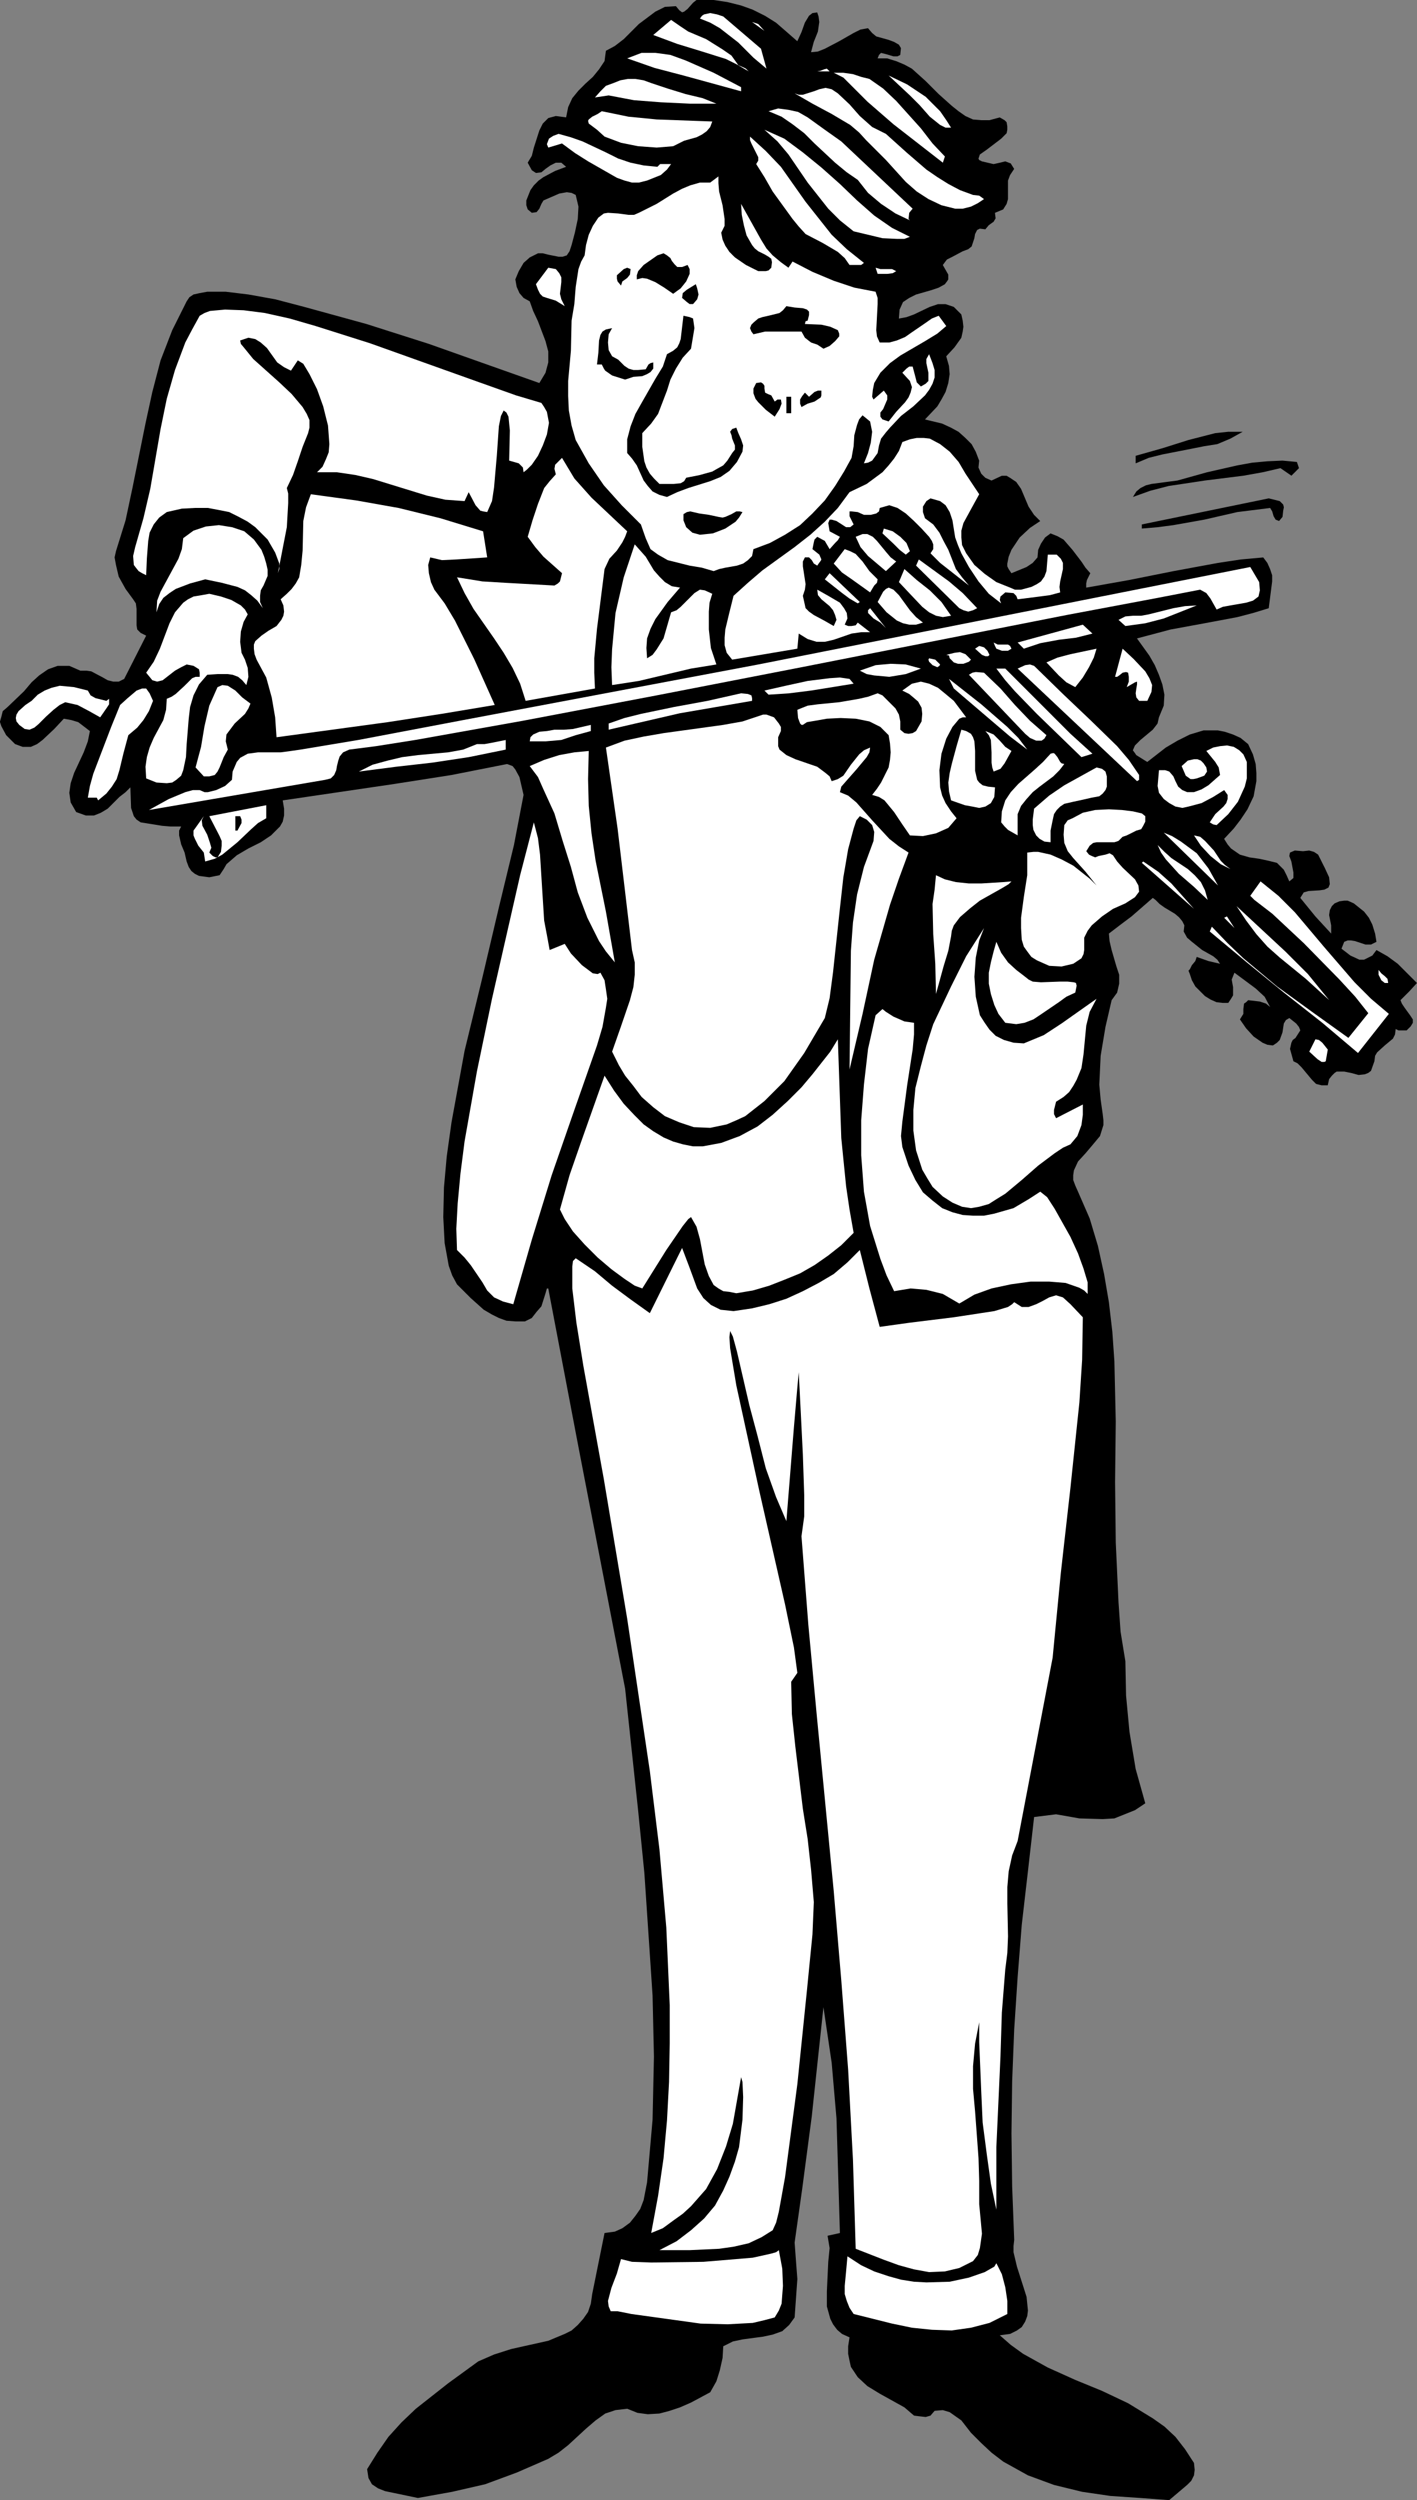 <?xml version="1.0" encoding="UTF-8" standalone="no"?>
<svg
   version="1.0"
   width="88.271mm"
   height="155.711mm"
   id="svg97"
   sodipodi:docname="Violinist 03.wmf"
   xmlns:inkscape="http://www.inkscape.org/namespaces/inkscape"
   xmlns:sodipodi="http://sodipodi.sourceforge.net/DTD/sodipodi-0.dtd"
   xmlns="http://www.w3.org/2000/svg"
   xmlns:svg="http://www.w3.org/2000/svg">
  <rect width="100%" height="100%" fill="#808080" stroke="none"/>
  <sodipodi:namedview
     id="namedview97"
     pagecolor="#ffffff"
     bordercolor="#000000"
     borderopacity="0.25"
     inkscape:showpageshadow="2"
     inkscape:pageopacity="0.0"
     inkscape:pagecheckerboard="0"
     inkscape:deskcolor="#d1d1d1"
     inkscape:document-units="mm" />
  <defs
     id="defs1">
    <pattern
       id="WMFhbasepattern"
       patternUnits="userSpaceOnUse"
       width="6"
       height="6"
       x="0"
       y="0" />
  </defs>
  <path
     style="fill:#000000;fill-opacity:1;fill-rule:evenodd;stroke:none"
     d="m 0,169.832 v 0.162 l 0.323,0.97 1.131,2.101 2.1,2.101 1.777,0.646 h 1.939 l 1.454,-0.646 1.292,-0.97 2.747,-2.585 2.262,-2.424 1.777,0.323 1.616,0.485 2.747,2.101 -0.485,2.424 -0.969,2.585 -2.262,4.848 -0.808,2.424 -0.323,2.262 0.323,2.262 1.292,2.262 2.262,0.808 h 1.939 l 1.616,-0.646 1.616,-0.97 2.747,-2.747 1.454,-1.131 1.131,-1.131 0.162,4.848 0.646,1.939 0.646,0.808 0.969,0.646 5.008,0.808 1.939,0.162 h 2.585 l -0.485,0.97 v 1.131 l 0.485,2.101 0.808,1.939 0.485,2.101 0.485,1.293 0.646,0.97 0.808,0.646 0.969,0.485 2.423,0.323 2.423,-0.485 0.969,-1.454 0.646,-1.131 2.423,-2.101 2.747,-1.616 2.908,-1.454 2.423,-1.616 2.1,-2.101 0.646,-1.131 0.323,-1.454 v -1.616 l -0.323,-1.939 26.334,-3.878 13.41,-2.101 13.086,-2.585 1.292,0.485 0.646,0.808 0.969,1.778 0.485,2.101 0.485,2.101 -2.262,11.796 -3.554,14.705 -3.877,16.482 -4.201,17.29 -3.07,16.805 -1.131,8.08 -0.646,7.272 -0.162,6.948 0.323,6.14 0.969,5.333 0.808,2.262 1.131,2.101 3.231,3.232 3.07,2.747 1.939,1.131 1.616,0.808 1.777,0.646 2.1,0.162 h 2.262 l 1.616,-0.808 1.131,-1.454 1.131,-1.293 0.969,-3.07 0.323,-1.131 h 0.323 l 7.109,37.328 10.986,56.88 3.07,28.763 1.454,14.543 0.969,14.382 0.969,14.543 0.323,14.382 -0.323,14.866 -1.292,14.705 -0.808,4.201 -0.808,2.101 -1.131,1.616 -1.292,1.616 -1.777,1.293 -1.777,0.808 -2.423,0.323 -2.908,14.382 -0.323,2.262 -0.646,1.939 -1.131,1.616 -1.292,1.454 -1.454,1.293 -1.616,0.808 -3.877,1.616 -8.724,1.939 -4.039,1.293 -3.716,1.616 -7.109,5.171 -7.593,5.979 -3.393,3.232 -3.07,3.393 -2.585,3.717 -2.423,3.878 0.323,2.101 0.808,1.454 1.454,0.97 1.616,0.646 3.877,0.808 3.877,0.808 8.078,-1.454 7.755,-1.778 7.432,-2.747 7.432,-3.232 2.423,-1.454 2.262,-1.778 4.201,-3.878 2.262,-1.939 2.262,-1.616 2.423,-0.808 2.747,-0.323 2.423,0.97 2.423,0.323 2.747,-0.162 2.423,-0.646 2.423,-0.808 2.585,-1.131 4.524,-2.424 1.454,-2.585 0.808,-2.585 0.646,-2.909 0.162,-2.747 2.262,-1.131 2.262,-0.485 4.847,-0.646 2.262,-0.485 2.262,-0.808 1.616,-1.454 1.292,-1.778 0.646,-9.049 -0.323,-4.201 -0.323,-4.363 1.777,-12.604 2.262,-17.129 2.747,-25.693 1.939,13.089 1.131,13.089 0.808,26.986 -2.908,0.646 0.485,2.909 -0.323,3.232 -0.323,6.948 v 3.555 l 0.808,2.909 0.646,1.293 0.969,1.293 1.131,0.97 1.777,0.808 -0.323,2.101 v 1.778 l 0.323,1.616 0.323,1.454 1.616,2.424 2.262,2.101 2.908,1.778 2.908,1.616 2.908,1.616 2.262,1.939 1.292,0.162 1.454,0.162 1.131,-0.323 0.969,-1.131 1.939,-0.162 1.616,0.485 2.747,1.939 2.262,2.909 2.423,2.424 2.423,2.262 2.747,2.101 5.816,3.232 6.139,2.262 6.624,1.616 6.624,0.97 7.109,0.485 6.462,0.485 h 0.323 l 2.1,-1.778 2.1,-1.778 0.969,-0.97 0.646,-1.293 0.162,-1.293 -0.162,-1.616 -2.1,-3.232 -2.262,-2.909 -2.585,-2.424 -2.747,-1.939 -5.816,-3.555 -6.139,-2.909 -6.301,-2.585 -6.462,-2.909 -5.816,-3.232 -2.908,-2.101 -2.585,-2.262 2.423,-0.323 1.616,-0.808 1.131,-0.808 0.808,-1.293 0.485,-1.293 0.162,-1.293 -0.323,-3.232 -2.262,-7.11 -0.808,-3.393 v -1.454 l 0.162,-1.454 -0.485,-12.604 -0.162,-12.443 0.162,-12.281 0.485,-12.281 0.808,-12.281 0.969,-12.281 1.454,-12.604 1.454,-12.766 5.17,-0.646 5.493,0.97 5.493,0.162 2.747,-0.162 2.423,-0.97 2.423,-0.97 2.423,-1.616 -2.262,-8.08 -1.454,-8.726 -0.808,-8.564 -0.162,-8.08 -1.131,-6.948 -0.485,-6.948 -0.646,-14.058 -0.162,-14.22 0.162,-14.22 -0.323,-14.22 -0.485,-6.948 -0.808,-6.948 -1.131,-6.625 -1.454,-6.625 -1.939,-6.464 -2.747,-6.302 -0.646,-1.454 -0.485,-1.293 v -1.131 l 0.162,-1.131 0.969,-2.101 1.777,-1.939 1.777,-2.101 1.616,-1.939 0.808,-2.585 v -1.131 l -0.162,-1.454 -0.485,-3.393 -0.323,-3.555 0.323,-6.787 1.131,-6.787 1.454,-6.302 1.292,-1.778 0.485,-2.101 v -2.101 l -0.646,-1.939 -1.131,-3.878 -0.485,-2.101 -0.162,-1.778 2.747,-2.101 2.585,-1.939 5.008,-4.363 0.646,0.485 0.969,0.97 1.131,0.808 2.423,1.454 0.969,0.808 0.808,0.97 0.485,0.97 -0.162,1.454 0.808,1.454 1.131,0.97 2.423,1.939 2.585,1.454 0.969,0.808 0.646,0.97 -2.747,-0.646 -2.747,-0.97 -0.323,0.97 -0.808,0.97 -0.485,0.97 -0.323,0.323 0.323,0.808 0.485,1.454 0.808,1.454 1.131,1.131 1.131,1.131 1.292,0.808 1.454,0.646 1.454,0.162 h 1.292 l 0.646,-0.97 0.485,-0.808 v -1.939 l -0.323,-1.778 0.323,-0.808 0.323,-0.808 5.008,3.717 2.1,1.939 1.292,2.424 -0.969,-0.808 -1.454,-0.485 -2.747,-0.323 -0.485,0.485 -0.485,0.323 -0.162,1.293 v 1.131 l -0.808,1.293 1.454,2.101 1.777,1.939 2.1,1.454 1.131,0.485 1.292,0.162 0.969,-0.646 0.646,-0.646 0.646,-1.778 0.323,-2.101 0.485,-0.808 0.808,-0.485 1.616,1.293 0.646,0.808 0.323,0.808 -1.131,1.778 -0.646,0.485 -0.323,0.646 -0.323,1.454 0.808,2.909 0.969,0.485 0.969,0.97 1.616,1.939 0.808,0.97 0.969,0.97 1.292,0.323 h 1.454 l 0.323,-1.454 0.646,-0.808 0.646,-0.646 0.485,-0.323 h 1.777 l 1.616,0.323 1.777,0.485 1.454,-0.162 0.808,-0.323 0.646,-0.485 0.808,-2.262 0.162,-1.293 0.485,-0.808 1.777,-1.616 1.939,-1.616 0.485,-0.97 0.162,-1.293 0.646,0.323 h 0.646 1.292 l 0.969,-0.97 0.485,-0.808 v -0.808 l -0.646,-0.97 -1.292,-1.778 -0.646,-0.97 -0.323,-0.808 2.1,-2.101 1.777,-1.939 -4.524,-4.525 -2.423,-1.778 -2.585,-1.454 -0.969,1.293 -0.969,0.485 -0.969,0.485 h -1.131 l -2.1,-0.97 -2.1,-1.616 0.646,-1.616 0.808,-0.323 h 0.808 l 0.969,0.162 2.423,0.808 h 1.292 l 1.292,-0.646 -0.323,-1.939 -0.646,-2.101 -0.808,-1.616 -1.131,-1.454 -2.423,-1.939 -1.454,-0.646 h -0.808 l -1.131,0.162 -1.131,0.485 -0.646,0.646 -0.485,0.97 -0.162,1.131 0.485,2.424 v 1.939 l -3.716,-4.04 -3.554,-4.363 0.808,-1.293 1.131,-0.323 2.585,-0.162 1.131,-0.162 0.969,-0.485 0.323,-0.808 -0.162,-1.616 -0.969,-2.101 -1.131,-2.262 -0.485,-0.97 -0.969,-0.646 -1.131,-0.323 -1.454,0.162 -1.939,-0.162 -1.131,0.485 -0.162,0.808 0.485,1.293 0.485,2.585 v 1.293 l -0.969,0.808 -0.646,-1.454 -0.646,-1.293 -1.616,-1.616 -1.939,-0.485 -2.262,-0.485 -2.262,-0.323 -2.262,-0.646 -2.1,-1.454 -0.808,-0.97 -0.808,-1.293 2.262,-2.424 1.616,-2.101 1.616,-2.424 1.454,-3.07 0.646,-3.555 v -1.939 l -0.162,-2.101 -0.646,-2.262 -1.131,-2.424 -1.777,-1.454 -1.777,-0.808 -1.939,-0.646 -1.616,-0.323 h -3.393 l -3.231,0.97 -2.908,1.454 -2.747,1.616 -4.362,3.393 -2.585,-1.616 -0.323,-0.485 -0.485,-0.646 0.485,-1.131 1.292,-1.293 2.908,-2.424 1.131,-1.454 0.323,-1.454 1.131,-2.747 0.162,-2.585 -0.485,-2.424 -0.808,-2.262 -0.969,-2.262 -1.292,-2.262 -2.908,-4.04 7.917,-2.101 7.917,-1.454 7.755,-1.454 3.716,-0.97 3.716,-1.131 0.808,-6.302 v -1.454 l -0.485,-1.454 -0.646,-1.454 -0.969,-1.293 -5.332,0.485 -5.332,0.808 -10.501,1.939 -10.501,2.101 -10.017,1.778 v -0.97 l 0.162,-0.808 0.808,-1.616 -1.131,-1.293 -0.969,-1.454 -2.1,-2.747 -2.1,-2.424 -1.454,-0.808 -1.616,-0.646 -1.292,0.97 -0.969,1.454 -0.646,1.454 -0.162,1.778 -1.131,1.293 -1.454,0.97 -3.554,1.454 -0.646,-0.97 -0.323,-0.646 v -0.646 l 0.323,-1.616 0.646,-1.616 1.939,-2.909 2.423,-2.262 2.423,-1.616 -1.454,-1.454 -1.292,-1.939 -1.777,-4.201 -1.131,-1.616 -1.454,-0.97 -0.808,-0.485 h -1.131 l -2.423,1.131 -1.454,-0.646 -0.969,-0.97 -0.646,-1.454 0.162,-1.616 -0.808,-2.101 -0.969,-1.778 -1.454,-1.454 -1.616,-1.454 -1.777,-0.97 -2.1,-0.97 -4.039,-0.97 2.908,-3.07 0.969,-1.616 0.969,-1.778 0.646,-2.101 0.323,-2.101 -0.162,-1.939 -0.646,-2.262 1.939,-2.101 1.616,-2.262 0.323,-1.454 0.162,-1.131 -0.162,-1.454 -0.323,-1.454 -1.777,-1.778 -1.939,-0.646 h -1.777 l -1.939,0.646 -3.716,1.778 -1.777,0.646 -1.777,0.323 0.162,-2.101 0.808,-1.778 1.454,-0.97 1.616,-0.808 3.393,-0.97 1.939,-0.646 1.454,-0.808 0.485,-0.646 0.323,-0.485 v -1.131 l -1.292,-2.262 0.969,-1.293 1.292,-0.646 2.423,-1.293 1.292,-0.485 0.808,-0.646 0.646,-1.939 0.162,-0.97 0.485,-0.97 0.646,-0.323 1.292,0.162 0.808,-0.97 1.131,-0.808 0.485,-0.808 -0.162,-1.293 1.939,-0.808 0.808,-1.293 0.323,-1.131 v -1.454 -2.909 l 0.485,-1.293 0.969,-1.454 -0.808,-1.293 -1.292,-0.485 -1.292,0.323 -1.454,0.323 -2.747,-0.646 -0.646,-0.323 -0.162,-0.323 0.323,-0.97 1.616,-1.131 3.393,-2.585 1.292,-1.293 0.162,-0.808 v -0.808 l -0.162,-0.97 -0.485,-0.485 -1.131,-0.646 -2.423,0.646 h -1.939 l -1.939,-0.162 -1.777,-0.808 -1.616,-1.131 -1.616,-1.293 -3.07,-2.747 -3.07,-3.07 -3.231,-2.909 -1.777,-0.97 -1.939,-0.808 -2.1,-0.646 h -2.262 l 0.323,-0.808 0.485,-0.485 1.292,0.323 1.616,0.485 h 0.969 l 0.646,-0.323 0.162,-1.616 -0.485,-0.808 -1.131,-0.646 -1.292,-0.485 -2.908,-0.808 -0.969,-0.808 -0.969,-1.131 -1.777,0.323 -1.616,0.808 -3.393,1.939 -3.393,1.778 -1.616,0.646 -1.616,0.162 0.646,-2.424 0.969,-2.424 0.323,-2.262 -0.162,-1.293 -0.323,-0.97 -1.131,0.162 -0.808,0.646 -0.969,1.616 -0.808,2.262 -0.969,2.101 -2.585,-2.262 -2.423,-2.101 -2.585,-1.616 -2.908,-1.454 L 174.486,1.293 171.255,0.485 168.024,0 h -3.231 -0.808 l -0.808,0.646 -1.292,1.454 -0.808,0.646 -0.485,0.162 -0.646,-0.485 -0.808,-0.97 -2.585,0.162 -2.262,1.131 -1.939,1.454 -1.939,1.454 -3.554,3.555 -2.1,1.616 -2.1,1.131 -0.323,2.424 -1.292,1.939 -1.454,1.778 -1.777,1.616 -1.616,1.616 -1.454,1.778 -0.969,2.101 -0.485,2.424 -2.423,-0.323 -1.777,0.485 -1.292,1.293 -0.808,1.616 -1.292,4.04 -0.485,1.939 -0.969,1.616 0.969,1.778 0.969,0.646 1.292,-0.162 0.969,-0.808 1.131,-0.808 1.292,-0.646 h 1.292 l 1.131,0.97 -2.585,0.97 -2.747,1.454 -1.131,0.808 -1.131,1.131 -0.808,1.131 -0.646,1.616 -0.323,0.808 v 1.131 l 0.323,0.97 0.969,0.808 1.131,-0.162 0.646,-0.808 0.485,-1.131 0.485,-0.808 3.716,-1.616 1.777,-0.323 1.131,0.162 0.969,0.485 0.646,2.747 -0.162,2.909 -0.646,3.07 -0.808,3.07 -0.485,1.454 -0.646,0.97 -0.969,0.323 h -0.969 l -2.423,-0.485 -1.292,-0.323 h -1.131 l -1.939,0.97 -1.454,1.293 -1.131,1.939 -0.808,1.939 0.323,1.778 0.646,1.454 0.969,1.131 1.454,0.808 0.808,2.262 1.131,2.424 1.777,4.686 0.646,2.424 v 2.585 l -0.646,2.424 -1.454,2.424 L 113.739,85.482 100.976,80.957 86.274,76.271 71.572,72.231 64.786,70.454 58.485,69.323 53.154,68.676 h -4.362 l -1.777,0.323 -1.454,0.323 -0.969,0.646 -0.646,0.97 -3.393,6.787 -2.747,7.11 -1.939,7.433 -1.616,7.433 -3.07,15.19 -1.616,7.595 -2.262,7.272 -0.323,1.454 0.323,1.778 0.646,2.747 1.616,2.909 1.777,2.424 0.646,0.97 0.162,1.293 v 2.585 1.293 l 0.162,0.97 0.808,0.808 1.292,0.646 -5.17,10.18 -1.292,0.646 h -1.292 l -1.292,-0.323 -1.131,-0.646 -2.747,-1.454 -1.131,-0.162 h -1.454 l -2.585,-1.131 h -2.747 l -2.262,0.808 -2.1,1.454 -1.777,1.616 -1.777,2.101 -3.877,3.717 -1.131,0.97 -0.323,1.293 z"
     id="path1" />
  <path
     style="fill:#ffffff;fill-opacity:1;fill-rule:evenodd;stroke:none"
     d="m 179.171,11.473 1.292,4.686 -3.07,-2.585 -3.554,-3.555 -4.362,-3.393 -2.262,-1.293 -2.423,-0.97 0.485,-0.646 0.485,-0.323 1.454,-0.323 1.616,0.323 1.454,0.485 z"
     id="path2" />
  <path
     style="fill:#ffffff;fill-opacity:1;fill-rule:evenodd;stroke:none"
     d="m 173.84,15.351 1.131,0.485 0.646,0.323 0.646,0.646 -2.747,-1.616 -2.585,-1.293 -5.655,-1.778 -5.816,-1.778 -5.655,-2.101 4.201,-3.555 2.1,1.454 1.939,1.293 4.201,1.778 3.877,2.424 2.1,1.454 z"
     id="path3" />
  <path
     style="fill:#ffffff;fill-opacity:1;fill-rule:evenodd;stroke:none"
     d="m 179.979,7.272 -2.908,-2.101 1.454,0.485 z"
     id="path4" />
  <path
     style="fill:#ffffff;fill-opacity:1;fill-rule:evenodd;stroke:none"
     d="m 174.486,21.492 -13.571,-3.717 -6.786,-1.778 -6.462,-2.262 3.393,-1.293 h 3.231 l 3.554,0.485 3.554,1.293 6.624,2.909 6.462,3.393 z"
     id="path5" />
  <path
     style="fill:#ffffff;fill-opacity:1;fill-rule:evenodd;stroke:none"
     d="m 195.327,16.805 h -2.908 l 0.808,-0.162 0.808,-0.323 0.646,-0.162 z"
     id="path6" />
  <path
     style="fill:#ffffff;fill-opacity:1;fill-rule:evenodd;stroke:none"
     d="m 222.47,36.843 -0.485,1.454 -11.632,-9.049 -6.139,-5.333 -5.655,-5.656 -2.262,-1.131 h 2.262 l 2.262,0.323 1.939,0.646 1.939,0.485 3.231,2.262 3.07,2.909 2.908,3.232 2.908,3.232 2.747,3.555 z"
     id="path7" />
  <path
     style="fill:#ffffff;fill-opacity:1;fill-rule:evenodd;stroke:none"
     d="m 223.924,30.056 h -1.292 l -1.292,-0.646 -2.423,-1.939 -2.423,-2.747 -2.262,-2.262 -5.008,-4.686 4.362,2.101 4.362,2.909 3.393,3.393 1.454,2.101 z"
     id="path8" />
  <path
     style="fill:#ffffff;fill-opacity:1;fill-rule:evenodd;stroke:none"
     d="m 168.67,24.4 h -6.301 l -6.786,-0.323 -6.301,-0.485 -5.978,-1.131 -3.231,0.485 1.292,-1.454 1.292,-1.293 1.777,-0.646 1.616,-0.646 1.777,-0.323 h 1.777 l 1.939,0.323 1.777,0.646 3.877,1.293 4.201,1.293 4.039,0.97 z"
     id="path9" />
  <path
     style="fill:#ffffff;fill-opacity:1;fill-rule:evenodd;stroke:none"
     d="m 208.575,31.51 4.847,4.363 4.685,4.04 2.585,1.778 2.585,1.616 2.747,1.454 3.07,1.131 1.454,0.162 1.131,0.808 -1.454,0.97 -1.616,0.808 -1.939,0.485 h -1.777 l -3.231,-0.808 -3.07,-1.454 -2.747,-1.778 -2.585,-2.262 -4.685,-5.171 -4.685,-4.686 -1.616,-1.778 -2.1,-1.778 -4.362,-2.585 -4.524,-2.424 -4.201,-2.424 0.969,0.323 h 0.969 l 2.585,-0.808 1.292,-0.485 1.454,-0.323 1.454,0.323 1.454,0.97 2.747,2.585 2.423,2.747 2.908,2.585 1.616,0.808 z"
     id="path10" />
  <path
     style="fill:#ffffff;fill-opacity:1;fill-rule:evenodd;stroke:none"
     d="m 214.876,49.124 -0.808,0.97 -0.162,1.454 0.323,0.323 -3.393,-1.616 -3.393,-2.262 -3.07,-2.585 -2.423,-3.07 -2.585,-1.778 -2.747,-2.262 -4.847,-4.525 -2.423,-2.424 -2.747,-2.101 -2.585,-1.778 -3.07,-1.293 2.262,-0.646 2.423,0.323 2.262,0.485 2.262,1.293 4.039,2.909 3.877,2.747 z"
     id="path11" />
  <path
     style="fill:#ffffff;fill-opacity:1;fill-rule:evenodd;stroke:none"
     d="m 167.7,28.602 -0.485,1.293 -0.808,0.97 -1.131,0.808 -1.292,0.646 -2.908,0.808 -2.585,1.293 -3.877,0.323 -4.362,-0.323 -4.039,-0.808 -3.877,-1.454 -1.777,-1.616 -1.939,-1.454 -0.162,-0.646 0.162,-0.323 0.808,-0.646 1.292,-0.646 0.969,-0.646 6.301,1.293 6.624,0.646 z"
     id="path12" />
  <path
     style="fill:#ffffff;fill-opacity:1;fill-rule:evenodd;stroke:none"
     d="m 214.23,55.749 -1.292,0.485 h -1.777 l -3.393,-0.162 -6.786,-1.616 -3.231,-2.585 -2.747,-2.747 -2.423,-3.07 -2.423,-3.07 -4.524,-6.625 -2.585,-3.07 -3.07,-2.747 4.685,2.101 4.362,3.232 4.362,3.555 4.362,3.878 4.039,3.878 4.039,3.555 4.201,2.909 z"
     id="path13" />
  <path
     style="fill:#ffffff;fill-opacity:1;fill-rule:evenodd;stroke:none"
     d="m 154.776,39.267 0.646,-0.646 h 0.808 1.777 l -0.969,1.293 -1.454,1.293 -1.616,0.646 -1.616,0.646 -1.939,0.485 h -1.616 l -1.777,-0.485 -1.777,-0.646 -6.786,-3.878 -3.07,-1.939 -3.07,-2.262 -3.231,0.97 -0.323,-0.808 0.485,-1.293 0.969,-0.646 1.292,-0.485 2.908,0.808 2.747,0.97 5.493,2.585 2.908,1.454 2.908,0.97 3.07,0.646 z"
     id="path14" />
  <path
     style="fill:#ffffff;fill-opacity:1;fill-rule:evenodd;stroke:none"
     d="m 203.405,61.889 -0.646,0.485 h -0.969 -1.777 l -1.131,-1.616 -1.616,-1.454 -3.554,-2.101 -4.039,-2.101 -1.616,-1.778 -1.454,-1.778 -4.685,-6.464 -1.939,-3.393 -1.939,-3.07 0.485,-0.808 v -0.808 l -0.808,-1.616 -0.808,-1.616 -0.323,-0.808 v -0.808 l 3.716,3.393 3.554,3.717 5.816,8.241 3.07,3.878 3.07,3.878 3.554,3.393 z"
     id="path15" />
  <path
     style="fill:#ffffff;fill-opacity:1;fill-rule:evenodd;stroke:none"
     d="m 169.801,54.779 0.323,1.616 0.646,1.454 0.969,1.454 1.292,1.293 2.585,1.778 2.908,1.454 h 1.777 l 0.646,-0.162 0.646,-0.646 0.162,-1.293 -0.162,-0.808 -0.646,-0.485 -0.808,-0.485 -1.616,-0.808 -0.808,-0.646 -0.646,-0.808 -1.292,-2.262 -0.646,-2.424 -0.485,-2.424 -0.162,-2.585 4.685,8.403 1.292,2.101 1.454,1.616 1.939,1.616 1.777,1.293 0.969,-1.454 4.685,2.424 5.008,2.101 4.847,1.616 5.008,0.97 0.485,1.454 v 1.454 l -0.162,3.07 -0.162,3.07 0.162,1.454 0.646,1.454 h 2.262 l 1.777,-0.485 1.939,-0.808 1.616,-1.131 3.07,-2.101 1.616,-1.131 1.616,-0.646 1.777,2.424 -2.1,1.778 -2.908,1.778 -5.816,3.393 -2.423,1.778 -2.262,2.262 -1.454,2.424 -0.323,1.616 -0.162,1.616 0.323,0.646 2.423,-2.101 0.808,1.131 v 0.97 l -0.969,2.262 -0.646,0.808 v 0.97 l 0.485,0.646 1.454,0.485 1.777,-2.262 2.1,-2.262 0.808,-1.131 0.485,-1.131 0.323,-1.293 -0.485,-1.454 -1.777,-1.939 0.969,-0.97 0.646,-0.485 h 0.808 l 0.646,2.424 0.323,1.293 0.969,0.97 1.131,-0.646 0.646,-0.646 v -0.97 -0.97 l -0.485,-2.262 v -0.97 l 0.646,-1.131 0.808,2.101 0.485,1.616 v 1.778 l -0.485,1.454 -0.808,1.454 -0.969,1.293 -2.747,2.585 -2.908,2.262 -2.585,2.747 -0.969,1.131 -1.131,1.454 -0.485,1.616 -0.323,1.778 -1.292,1.778 -0.969,0.485 -0.969,0.162 0.969,-2.424 0.646,-2.424 0.323,-2.585 -0.485,-2.424 -1.777,-1.454 -0.808,0.97 -0.485,1.293 -0.646,2.424 -0.162,2.585 -0.485,2.747 -1.777,3.232 -2.1,3.393 -2.423,3.393 -2.908,3.07 -2.908,2.747 -3.554,2.262 -3.554,1.939 -3.877,1.454 -0.323,1.616 -0.969,0.97 -1.131,0.808 -1.454,0.485 -2.747,0.485 -1.454,0.323 -1.292,0.485 -2.747,-0.808 -2.908,-0.485 -5.17,-1.293 -2.262,-1.293 -1.777,-1.293 -1.131,-2.585 -1.131,-3.232 -4.524,-4.525 -4.201,-4.686 -3.554,-5.171 -3.07,-5.494 -0.969,-3.393 -0.646,-3.555 -0.162,-3.393 V 89.683 l 0.646,-7.11 0.162,-7.11 0.646,-3.878 0.323,-4.04 0.646,-4.201 0.646,-1.778 0.808,-1.454 0.323,-2.424 0.646,-2.424 0.969,-2.101 1.292,-1.939 1.292,-0.97 0.969,-0.162 2.423,0.162 2.423,0.323 h 1.292 l 1.131,-0.485 4.201,-2.101 3.877,-2.424 2.1,-1.131 1.939,-0.808 2.262,-0.646 h 2.423 l 1.939,-1.454 v 1.616 l 0.162,1.939 0.808,3.232 0.485,3.232 v 1.616 z"
     id="path16" />
  <path
     style="fill:#000000;fill-opacity:1;fill-rule:evenodd;stroke:none"
     d="m 161.884,62.374 0.485,0.97 v 1.131 l -0.808,1.778 -1.292,1.616 -1.777,1.293 -2.1,-1.454 -2.1,-1.293 -1.939,-0.808 -1.131,-0.162 -1.292,0.323 v -0.97 l 0.323,-0.97 1.292,-1.454 3.231,-2.262 1.454,-0.485 0.808,0.485 0.808,0.646 0.323,0.646 0.646,0.808 0.646,0.646 h 1.131 z"
     id="path17" />
  <path
     style="fill:#ffffff;fill-opacity:1;fill-rule:evenodd;stroke:none"
     d="m 132.965,72.07 -2.1,-1.293 -2.1,-0.646 -0.969,-0.323 -0.646,-0.646 -0.485,-0.97 -0.485,-1.293 2.908,-3.878 1.777,0.323 0.808,0.97 0.485,0.97 v 1.131 l -0.323,2.747 0.323,1.293 z"
     id="path18" />
  <path
     style="fill:#000000;fill-opacity:1;fill-rule:evenodd;stroke:none"
     d="m 148.475,63.344 -0.162,1.293 -0.646,0.808 -1.131,0.808 -0.323,0.97 -0.808,-0.97 -0.162,-0.646 v -0.808 l 1.616,-1.454 0.808,-0.323 z"
     id="path19" />
  <path
     style="fill:#ffffff;fill-opacity:1;fill-rule:evenodd;stroke:none"
     d="m 210.999,63.828 -0.808,0.485 -1.292,0.162 h -2.262 l -0.485,-1.454 1.131,0.323 h 1.454 1.292 z"
     id="path20" />
  <path
     style="fill:#000000;fill-opacity:1;fill-rule:evenodd;stroke:none"
     d="m 163.823,66.899 0.323,0.97 0.323,1.454 -0.323,1.131 -0.969,1.131 h -0.808 l -0.646,-0.485 -1.131,-0.97 0.162,-1.131 0.969,-0.808 z"
     id="path21" />
  <path
     style="fill:#ffffff;fill-opacity:1;fill-rule:evenodd;stroke:none"
     d="m 127.472,94.854 0.646,0.97 0.646,1.131 0.485,2.585 -0.485,2.747 -0.969,2.585 -1.131,2.424 -1.454,2.101 -1.131,1.131 -0.808,0.646 -0.162,-1.131 -0.969,-0.97 -2.262,-0.646 0.162,-7.11 -0.323,-3.232 -0.485,-0.97 -0.646,-0.485 -0.646,1.293 -0.485,2.424 -0.485,6.948 -0.646,7.433 -0.485,3.232 -1.131,2.585 -0.969,-0.162 -0.646,-0.162 -1.131,-1.293 -1.616,-3.07 -0.969,2.101 -4.524,-0.323 -4.362,-0.97 -8.401,-2.585 -4.201,-1.293 -4.201,-0.97 -4.362,-0.646 h -4.685 l 1.292,-1.293 0.808,-1.778 0.646,-1.616 0.162,-1.939 -0.323,-4.363 -1.131,-4.525 -1.454,-4.04 -1.777,-3.555 -1.454,-2.424 -1.292,-0.808 -1.616,2.424 -1.616,-0.808 -1.616,-1.131 -2.423,-3.393 -1.454,-1.293 -1.292,-0.808 -1.616,-0.323 -1.939,0.646 0.162,0.808 0.808,0.97 2.1,2.585 6.139,5.494 2.908,2.747 2.585,3.07 0.969,1.616 0.646,1.454 v 1.778 l -0.323,1.293 -1.292,3.232 -1.131,3.393 -1.131,3.232 -1.454,3.07 0.323,1.293 v 2.262 l -0.323,5.656 -2.1,10.827 0.323,-0.97 v -1.293 l -0.969,-2.585 -1.777,-3.07 -2.908,-2.909 -1.777,-1.293 -2.1,-1.131 -2.262,-1.131 -2.423,-0.485 -2.585,-0.485 h -3.07 l -3.07,0.162 -3.554,0.808 -1.777,1.293 -1.292,1.616 -0.969,1.939 -0.323,1.939 -0.323,4.201 -0.162,3.878 -0.969,-0.485 -0.808,-0.485 -0.646,-0.808 -0.485,-0.646 -0.162,-2.101 0.485,-2.101 1.939,-6.787 1.616,-6.948 2.423,-14.058 1.454,-7.11 1.939,-6.787 2.423,-6.464 1.616,-3.07 1.777,-3.232 1.131,-0.646 1.292,-0.485 3.554,-0.323 4.362,0.162 5.008,0.646 5.816,1.293 6.139,1.778 12.763,4.04 24.88,8.888 9.532,3.393 z"
     id="path22" />
  <path
     style="fill:#000000;fill-opacity:1;fill-rule:evenodd;stroke:none"
     d="m 190.157,75.463 -0.485,0.162 -0.162,0.646 3.877,0.162 2.1,0.485 1.777,0.808 0.323,0.808 v 0.646 l -0.969,1.131 -1.292,1.131 -1.454,0.646 -1.454,-0.97 -1.454,-0.485 -1.454,-1.131 -0.808,-1.454 h -5.655 -2.908 l -2.747,0.646 -0.485,-0.646 -0.323,-0.808 0.323,-0.808 0.485,-0.485 1.131,-0.97 0.969,-0.323 2.1,-0.485 1.939,-0.485 0.808,-0.646 0.808,-0.97 1.939,0.323 1.939,0.162 0.969,0.323 0.485,0.485 v 0.808 z"
     id="path23" />
  <path
     style="fill:#000000;fill-opacity:1;fill-rule:evenodd;stroke:none"
     d="m 162.692,82.088 -1.939,2.101 -1.616,2.585 -1.292,2.585 -0.808,2.585 -2.1,5.494 -1.616,2.262 -2.1,2.262 v 3.232 l 0.485,3.393 0.485,1.454 0.808,1.454 0.969,1.131 1.292,1.293 h 1.616 1.777 l 1.616,-0.162 0.808,-0.485 0.485,-0.808 3.231,-0.646 2.908,-0.808 1.131,-0.646 1.454,-0.808 0.969,-1.131 1.131,-1.778 0.646,-0.808 v -0.97 l -0.646,-1.616 -0.162,-0.808 -0.323,-0.808 0.485,-0.646 0.969,-0.323 0.485,1.293 0.646,1.454 0.485,1.454 -0.162,1.454 -1.292,2.424 -1.777,2.101 -2.1,1.454 -2.423,0.97 -5.17,1.616 -2.585,0.97 -2.423,1.131 -1.777,-0.485 -1.616,-0.808 -1.131,-1.293 -0.969,-1.293 -1.616,-3.555 -1.131,-1.616 -1.131,-1.293 v -3.232 l 0.808,-3.07 1.131,-2.909 1.454,-2.585 3.231,-5.656 1.777,-2.909 0.969,-2.909 1.454,-0.808 0.969,-0.808 0.485,-0.97 0.323,-0.97 0.323,-2.747 0.323,-2.747 1.454,0.323 0.808,0.323 0.162,1.131 0.162,1.131 z"
     id="path24" />
  <path
     style="fill:#000000;fill-opacity:1;fill-rule:evenodd;stroke:none"
     d="m 144.113,77.241 -0.808,1.454 -0.162,1.939 0.162,1.778 0.808,1.454 1.454,0.808 1.454,1.454 0.969,0.646 1.131,0.323 h 1.131 l 1.777,-0.162 0.646,-1.131 0.485,-0.323 0.646,-0.162 v 1.454 l -0.646,0.808 -0.808,0.485 -1.131,0.485 -2.1,0.162 -1.939,0.646 -3.07,-0.97 -1.616,-1.131 -0.323,-0.485 -0.485,-0.97 h -1.131 l 0.323,-2.747 0.162,-2.909 0.323,-1.293 0.485,-0.808 0.808,-0.485 z"
     id="path25" />
  <path
     style="fill:#000000;fill-opacity:1;fill-rule:evenodd;stroke:none"
     d="m 181.595,93.076 0.808,1.454 0.646,-0.485 h 0.808 l 0.162,0.97 -0.485,1.293 -1.131,1.778 -2.1,-1.616 -1.777,-1.778 -0.646,-0.808 -0.485,-1.293 v -1.131 l 0.646,-1.293 1.131,-0.162 0.485,0.323 0.323,0.485 v 0.646 l 0.162,0.97 0.646,0.323 z"
     id="path26" />
  <path
     style="fill:#000000;fill-opacity:1;fill-rule:evenodd;stroke:none"
     d="m 193.389,91.945 v 1.131 l -0.162,0.485 -1.454,0.97 -1.616,0.485 -1.454,0.808 -0.323,-0.808 v -0.97 l 0.485,-0.808 0.646,-0.808 0.969,0.97 1.292,-1.131 0.808,-0.323 z"
     id="path27" />
  <path
     style="fill:#000000;fill-opacity:1;fill-rule:evenodd;stroke:none"
     d="m 186.28,97.278 h -1.131 V 93.4 H 186.28 Z"
     id="path28" />
  <path
     style="fill:#000000;fill-opacity:1;fill-rule:evenodd;stroke:none"
     d="m 292.587,101.641 -2.908,1.616 -3.07,1.293 -3.07,0.485 -3.231,0.646 -6.624,1.293 -3.231,0.808 -3.07,1.293 v -1.778 l 6.301,-1.778 6.139,-1.939 6.301,-1.616 3.07,-0.323 z"
     id="path29" />
  <path
     style="fill:#ffffff;fill-opacity:1;fill-rule:evenodd;stroke:none"
     d="m 230.548,116.346 -1.777,3.232 -1.939,3.555 -0.485,1.778 v 1.616 l 0.162,1.778 0.969,1.939 1.939,2.747 2.423,2.101 2.747,1.939 3.231,1.293 1.131,0.485 h 1.454 l 2.423,-0.646 1.292,-0.646 0.969,-0.646 0.808,-1.131 0.485,-1.293 0.323,-3.878 h 2.1 l 0.969,0.97 0.485,0.97 v 1.454 l -0.646,2.909 -0.162,1.293 0.162,1.293 -2.423,0.646 -2.423,0.323 -5.17,0.646 -0.323,-0.808 -0.646,-0.646 -1.939,-0.162 -1.131,0.97 -0.162,0.808 0.323,0.808 -2.908,-2.262 -2.423,-2.909 -2.262,-3.393 -1.777,-3.232 -0.808,-1.939 -0.646,-1.778 -0.646,-4.04 -0.646,-1.939 -0.969,-1.616 -1.292,-0.97 -2.262,-0.646 -0.969,0.646 -0.808,1.293 v 1.293 l 0.485,1.454 1.939,1.454 1.454,1.939 0.969,1.939 1.131,2.101 1.777,4.525 1.454,1.939 1.616,1.939 -4.524,-3.555 -2.262,-1.778 -2.262,-2.262 0.646,-0.97 v -1.131 l -0.323,-0.808 -0.646,-0.97 -1.777,-1.939 -1.777,-1.778 -1.939,-1.778 -1.939,-1.293 -1.939,-0.646 -1.131,0.323 -1.131,0.323 -0.162,0.808 -0.646,0.485 -1.292,0.323 h -1.616 l -1.454,-0.646 -1.454,-0.162 h -0.485 v 1.131 l 0.969,1.939 -0.808,0.646 h -0.969 l -2.262,-1.454 -1.131,-0.323 h -0.485 l -0.323,0.808 0.323,1.939 2.423,1.293 -0.485,0.808 -0.646,0.646 -1.292,1.454 -1.131,-1.939 -1.777,-0.97 -0.646,0.646 -0.162,0.646 -0.323,1.616 1.616,1.293 0.485,1.131 -0.162,0.323 -0.485,0.646 -0.323,0.485 -0.808,-0.485 -0.485,-0.808 -0.646,-0.646 h -0.969 l -0.485,0.97 v 1.131 l 0.323,2.101 0.323,2.101 -0.162,1.293 -0.485,1.454 0.323,1.454 0.323,1.454 0.808,0.808 1.131,0.808 2.423,1.293 2.262,1.293 0.646,-1.454 -0.323,-1.131 -0.485,-1.131 -0.808,-0.97 -1.939,-1.616 -0.808,-0.97 -0.162,-1.293 2.585,1.454 2.747,1.616 0.969,1.293 0.646,1.131 0.162,1.293 -0.646,1.454 0.808,0.323 h 0.808 l 0.969,-0.162 0.485,-0.646 2.908,2.262 h -2.1 l -2.262,0.323 -4.201,1.454 -2.1,0.485 h -1.939 l -2.1,-0.646 -2.1,-1.293 -0.323,3.555 -15.348,2.585 -1.292,-1.616 -0.485,-1.778 v -1.778 l 0.162,-1.939 0.969,-4.04 0.969,-3.878 3.393,-3.07 3.393,-2.909 7.593,-5.494 3.716,-2.909 3.393,-3.07 3.07,-3.232 2.747,-3.717 4.039,-1.939 3.716,-2.747 1.454,-1.616 1.292,-1.616 1.131,-1.778 0.808,-2.101 1.777,-0.646 1.616,-0.323 h 1.616 l 1.454,0.162 2.423,1.293 2.262,1.778 2.1,2.424 1.616,2.747 z"
     id="path30" />
  <path
     style="fill:#ffffff;fill-opacity:1;fill-rule:evenodd;stroke:none"
     d="m 147.667,125.072 -0.485,1.293 -0.646,1.293 -1.292,1.939 -1.777,1.939 -1.131,2.424 -1.777,14.058 -0.646,6.948 v 3.393 l 0.162,3.717 -16.318,2.909 -1.292,-4.04 -1.777,-3.717 -2.1,-3.555 -2.262,-3.393 -4.847,-6.948 -2.1,-3.717 -1.777,-3.717 5.978,0.97 5.332,0.323 11.632,0.646 0.808,-0.485 0.485,-0.485 0.485,-1.939 -4.362,-3.878 -1.939,-2.262 -1.777,-2.424 1.131,-3.878 1.292,-3.878 1.454,-3.717 1.292,-1.616 1.454,-1.616 -0.323,-1.293 0.162,-0.97 1.616,-1.616 1.454,2.424 1.454,2.424 4.039,4.525 z"
     id="path31" />
  <path
     style="fill:#000000;fill-opacity:1;fill-rule:evenodd;stroke:none"
     d="m 305.835,110.205 -1.777,1.778 -2.585,-1.778 -4.201,0.97 -4.524,0.808 -9.047,1.131 -8.563,1.293 -4.362,1.131 -4.039,1.454 0.808,-1.293 0.969,-0.808 1.292,-0.646 1.292,-0.323 6.139,-0.808 6.947,-1.939 7.109,-1.616 3.554,-0.646 3.554,-0.323 3.554,-0.162 3.393,0.323 z"
     id="path32" />
  <path
     style="fill:#ffffff;fill-opacity:1;fill-rule:evenodd;stroke:none"
     d="m 113.739,125.072 0.969,6.14 -7.27,0.485 -3.393,0.162 -2.747,-0.646 -0.485,1.778 0.162,1.939 0.485,2.101 0.808,1.778 2.423,3.232 2.423,4.04 4.524,9.049 4.847,10.827 -12.602,2.101 -12.602,1.939 -26.173,3.555 -0.323,-4.686 -0.808,-4.686 -1.292,-4.686 -1.131,-2.101 -1.131,-2.101 -0.485,-1.293 -0.162,-1.293 v -0.97 l 0.323,-0.808 1.454,-1.293 1.616,-1.131 1.939,-1.131 1.131,-1.454 0.485,-0.97 0.162,-0.97 -0.162,-1.454 -0.646,-1.454 1.454,-1.293 1.131,-1.131 0.969,-1.293 0.808,-1.454 0.485,-2.909 0.323,-3.393 0.162,-6.948 0.646,-3.232 1.131,-3.07 10.663,1.454 10.017,1.778 9.855,2.424 z"
     id="path33" />
  <path
     style="fill:#000000;fill-opacity:1;fill-rule:evenodd;stroke:none"
     d="m 302.119,120.224 -0.162,1.454 -0.808,0.97 -0.808,-0.323 -0.485,-0.808 -0.323,-1.131 -0.485,-0.808 -7.755,0.97 -7.755,1.778 -7.27,1.293 -3.716,0.485 -3.716,0.323 v -0.97 l 29.889,-6.14 2.585,0.646 0.808,0.808 0.162,0.646 z"
     id="path34" />
  <path
     style="fill:#000000;fill-opacity:1;fill-rule:evenodd;stroke:none"
     d="m 174.809,120.547 -0.808,1.293 -0.808,0.97 -2.423,1.616 -2.908,1.131 -3.07,0.323 -1.777,-0.485 -1.454,-1.293 -0.646,-1.616 v -1.454 l 0.808,-0.485 0.808,-0.162 2.1,0.485 2.262,0.323 2.262,0.485 0.969,0.162 0.646,-0.162 1.454,-0.646 1.131,-0.646 h 0.808 z"
     id="path35" />
  <path
     style="fill:#ffffff;fill-opacity:1;fill-rule:evenodd;stroke:none"
     d="m 62.686,132.666 0.323,1.454 v 1.454 l -0.969,2.262 -0.646,1.131 -0.162,1.293 v 1.454 l 0.646,1.454 -1.292,-1.778 -1.454,-1.293 -1.454,-1.131 -1.777,-0.808 -3.716,-0.97 -3.877,-0.808 -3.554,0.97 -3.393,1.293 -1.454,0.97 -1.454,1.131 -0.969,1.454 -0.646,1.939 0.162,-2.747 0.808,-2.101 2.1,-3.878 2.1,-3.878 0.808,-2.262 0.323,-2.585 2.423,-1.778 2.908,-0.97 3.07,-0.323 3.07,0.485 2.908,0.97 2.262,1.939 1.777,2.424 0.646,1.616 z"
     id="path36" />
  <path
     style="fill:#ffffff;fill-opacity:1;fill-rule:evenodd;stroke:none"
     d="m 214.23,129.758 -0.969,0.808 -1.454,-1.131 -1.454,-1.454 -2.585,-2.424 0.323,-1.131 2.1,0.646 1.777,1.293 1.454,1.454 z"
     id="path37" />
  <path
     style="fill:#ffffff;fill-opacity:1;fill-rule:evenodd;stroke:none"
     d="m 208.575,134.444 -4.201,-3.555 -1.777,-2.101 -1.131,-2.424 1.616,-0.646 h 1.131 l 1.292,0.646 0.969,0.97 2.262,2.747 0.969,1.131 1.292,0.97 z"
     id="path38" />
  <path
     style="fill:#ffffff;fill-opacity:1;fill-rule:evenodd;stroke:none"
     d="m 160.107,138.322 -2.908,3.393 -2.908,4.04 -1.131,2.262 -0.808,2.262 -0.162,2.262 0.162,2.424 1.292,-0.808 0.969,-1.293 1.616,-2.585 1.777,-6.14 1.292,-0.485 0.969,-0.808 2.1,-2.101 1.131,-1.131 1.292,-0.808 1.131,0.162 1.777,0.808 -0.646,2.101 -0.162,2.101 v 4.201 l 0.485,4.363 1.292,3.878 -5.978,0.97 -6.139,1.454 -6.139,1.454 -6.301,0.97 -0.162,-4.201 0.162,-4.201 0.808,-8.564 1.939,-8.403 2.585,-7.756 2.585,2.909 1.939,3.232 1.292,1.454 1.292,1.293 1.616,0.97 z"
     id="path39" />
  <path
     style="fill:#ffffff;fill-opacity:1;fill-rule:evenodd;stroke:none"
     d="m 206.637,136.383 -0.162,0.808 -0.646,0.646 -0.485,0.808 -0.485,0.808 -2.262,-1.616 -2.262,-1.616 -2.1,-1.454 -1.939,-2.101 2.585,-3.393 1.292,0.485 1.292,0.646 1.616,1.778 1.616,2.262 z"
     id="path40" />
  <path
     style="fill:#ffffff;fill-opacity:1;fill-rule:evenodd;stroke:none"
     d="m 230.063,143.17 -0.969,0.485 -1.131,0.323 -1.131,-0.323 -0.969,-0.485 -10.178,-10.019 0.646,-1.454 7.109,5.171 3.231,2.747 z"
     id="path41" />
  <path
     style="fill:#ffffff;fill-opacity:1;fill-rule:evenodd;stroke:none"
     d="m 296.465,137.029 0.162,1.939 -0.323,1.454 -1.292,0.97 -1.616,0.485 -3.716,0.646 -1.777,0.323 -1.454,0.646 -1.454,-2.585 -0.969,-1.293 -1.454,-0.808 -10.017,1.939 -21.488,4.04 -62.363,12.281 -34.089,6.625 -31.504,5.979 -25.365,4.525 -9.209,1.454 -6.301,0.808 -1.454,0.646 -0.808,0.97 -0.323,0.97 -0.323,1.293 -0.162,0.97 -0.485,1.131 -0.808,0.808 -1.292,0.323 -41.521,7.11 4.685,-2.585 3.877,-1.616 1.777,-0.485 h 1.616 l 1.131,0.485 h 0.808 l 1.939,-0.485 2.1,-0.97 1.616,-1.454 0.162,-1.939 0.485,-1.131 0.485,-1.131 0.808,-0.97 1.777,-0.97 2.423,-0.323 h 5.332 l 2.423,-0.323 2.262,-0.323 13.571,-2.262 24.719,-4.686 69.471,-13.089 115.839,-22.946 z"
     id="path42" />
  <path
     style="fill:#ffffff;fill-opacity:1;fill-rule:evenodd;stroke:none"
     d="m 223.924,144.947 -1.939,0.323 -1.616,-0.323 -1.616,-0.808 -1.616,-1.293 -2.908,-3.07 -2.585,-2.747 1.292,-3.07 2.908,2.585 3.07,2.424 2.747,2.747 1.131,1.616 z"
     id="path43" />
  <path
     style="fill:#ffffff;fill-opacity:1;fill-rule:evenodd;stroke:none"
     d="m 201.951,142.039 -1.939,-1.131 -1.939,-1.454 -3.877,-3.07 1.131,-1.454 7.109,6.787 z"
     id="path44" />
  <path
     style="fill:#ffffff;fill-opacity:1;fill-rule:evenodd;stroke:none"
     d="m 217.3,146.563 -1.616,0.485 h -1.616 l -1.454,-0.323 -1.454,-0.646 -2.423,-1.939 -2.1,-2.424 1.292,-2.424 0.646,-0.646 0.646,-0.323 1.131,0.485 1.292,1.293 2.585,3.555 1.454,1.616 z"
     id="path45" />
  <path
     style="fill:#ffffff;fill-opacity:1;fill-rule:evenodd;stroke:none"
     d="m 58.324,144.624 -0.969,1.778 -0.646,2.262 -0.162,2.424 0.323,2.585 0.808,1.616 0.646,1.939 0.162,2.101 -0.485,1.939 -0.969,-1.131 -0.969,-0.808 -1.292,-0.485 -1.131,-0.162 h -2.423 l -2.423,0.162 -1.939,2.262 -1.292,2.585 -0.808,2.747 -0.323,2.747 -0.485,5.979 -0.162,3.07 -0.646,3.07 -0.485,1.293 -1.131,0.97 -0.969,0.646 -1.292,0.162 -2.423,-0.162 -2.423,-0.97 -0.162,-2.747 0.323,-2.262 0.646,-2.262 0.969,-2.262 2.262,-4.201 0.646,-2.424 0.162,-2.585 1.131,-0.485 0.969,-0.646 2.1,-1.939 1.777,-1.778 0.808,-0.323 h 0.969 v -0.97 l -0.162,-0.808 -1.292,-0.808 -1.616,-0.323 -1.292,0.646 -1.454,0.808 -1.454,1.131 -1.454,1.131 -1.292,0.323 -1.131,-0.323 -1.454,-1.778 1.777,-2.585 1.454,-3.07 2.262,-5.979 1.292,-2.585 1.939,-2.262 1.131,-0.808 1.292,-0.646 1.939,-0.323 1.777,-0.323 2.747,0.646 2.423,0.808 2.262,1.293 0.969,0.97 z"
     id="path46" />
  <path
     style="fill:#ffffff;fill-opacity:1;fill-rule:evenodd;stroke:none"
     d="m 281.763,142.523 -7.755,3.07 -4.362,1.131 -4.685,0.646 -1.616,-1.454 1.616,-0.808 1.777,-0.162 h 1.939 l 1.777,-0.323 5.816,-1.454 2.747,-0.485 z"
     id="path47" />
  <path
     style="fill:#ffffff;fill-opacity:1;fill-rule:evenodd;stroke:none"
     d="m 208.575,147.856 -1.292,-1.293 -1.616,-0.97 -1.292,-1.293 v -0.646 l 0.485,-0.485 z"
     id="path48" />
  <path
     style="fill:#ffffff;fill-opacity:1;fill-rule:evenodd;stroke:none"
     d="m 257.205,149.149 -3.877,0.97 -4.039,0.485 -4.362,0.808 -3.877,1.293 -1.454,-1.454 15.348,-4.201 z"
     id="path49" />
  <path
     style="fill:#ffffff;fill-opacity:1;fill-rule:evenodd;stroke:none"
     d="m 238.141,152.704 -0.808,0.485 h -1.454 l -1.292,-0.485 -0.323,-0.646 -0.323,-0.808 0.969,0.485 h 1.292 1.131 l 0.485,0.323 z"
     id="path50" />
  <path
     style="fill:#ffffff;fill-opacity:1;fill-rule:evenodd;stroke:none"
     d="m 232.971,154.158 -0.323,0.323 h -0.646 l -0.808,-0.323 -1.616,-1.454 0.969,-0.646 1.131,0.323 0.808,0.808 z"
     id="path51" />
  <path
     style="fill:#ffffff;fill-opacity:1;fill-rule:evenodd;stroke:none"
     d="m 253.166,161.753 -2.1,-1.131 -1.777,-1.616 -2.908,-3.07 2.585,-1.131 3.07,-0.808 6.139,-1.293 -0.646,2.101 -1.131,2.262 -1.454,2.424 z"
     id="path52" />
  <path
     style="fill:#ffffff;fill-opacity:1;fill-rule:evenodd;stroke:none"
     d="m 270.13,164.985 h -1.939 l -0.646,-0.808 -0.162,-0.97 0.162,-1.131 0.162,-0.97 v -0.646 l -0.485,0.162 -1.939,1.131 0.485,-1.293 v -1.131 l -0.162,-0.97 -0.485,-0.162 -0.808,0.162 -0.808,0.646 -0.485,0.323 h -0.485 l 1.777,-6.625 2.585,2.424 2.747,2.909 0.969,1.616 0.646,1.616 -0.162,1.616 z"
     id="path53" />
  <path
     style="fill:#ffffff;fill-opacity:1;fill-rule:evenodd;stroke:none"
     d="m 228.609,155.289 -0.485,0.485 -1.292,0.485 h -1.292 l -0.969,-0.323 -0.969,-0.97 -0.162,-0.646 -0.646,-0.162 1.939,-0.485 1.292,-0.162 1.292,0.485 z"
     id="path54" />
  <path
     style="fill:#ffffff;fill-opacity:1;fill-rule:evenodd;stroke:none"
     d="m 221.339,156.42 -0.162,0.323 -0.485,0.323 -1.131,-0.485 -0.808,-0.808 -0.162,-0.485 0.162,-0.323 1.454,0.323 z"
     id="path55" />
  <path
     style="fill:#ffffff;fill-opacity:1;fill-rule:evenodd;stroke:none"
     d="m 216.815,157.39 -3.554,1.293 -3.877,0.646 -3.554,-0.323 -1.777,-0.323 -1.616,-0.808 3.716,-1.293 3.554,-0.323 3.554,0.162 z"
     id="path56" />
  <path
     style="fill:#ffffff;fill-opacity:1;fill-rule:evenodd;stroke:none"
     d="m 243.473,156.743 6.786,6.625 6.462,6.14 6.301,6.14 2.747,3.232 2.423,3.555 v 0.808 0.323 l -0.485,0.323 -28.112,-26.501 1.777,-0.808 1.131,-0.162 z"
     id="path57" />
  <path
     style="fill:#ffffff;fill-opacity:1;fill-rule:evenodd;stroke:none"
     d="m 236.687,157.39 10.34,10.342 5.008,5.009 5.17,4.686 -2.585,0.808 -10.501,-10.18 -5.17,-5.332 -2.262,-2.585 -2.1,-2.747 z"
     id="path58" />
  <path
     style="fill:#ffffff;fill-opacity:1;fill-rule:evenodd;stroke:none"
     d="m 231.679,158.359 3.877,3.717 3.393,3.878 3.554,3.717 3.877,3.393 -0.485,0.808 -0.646,0.485 h -1.292 l -1.454,-0.646 -1.131,-0.97 -13.248,-13.897 0.808,-0.485 0.808,-0.162 z"
     id="path59" />
  <path
     style="fill:#ffffff;fill-opacity:1;fill-rule:evenodd;stroke:none"
     d="m 200.982,160.945 -10.017,1.616 -5.17,0.646 -4.847,0.323 -0.969,-0.97 5.008,-1.131 5.17,-1.131 5.17,-0.646 2.423,-0.162 2.262,0.323 z"
     id="path60" />
  <path
     style="fill:#ffffff;fill-opacity:1;fill-rule:evenodd;stroke:none"
     d="m 241.857,176.458 -4.039,-3.07 -4.362,-3.717 -8.886,-7.595 -1.131,-2.262 7.593,5.979 6.139,5.332 2.585,2.585 z"
     id="path61" />
  <path
     style="fill:#ffffff;fill-opacity:1;fill-rule:evenodd;stroke:none"
     d="m 227.478,168.863 h -0.808 l -0.808,0.323 -1.616,1.939 -1.454,2.747 -1.131,3.555 -0.485,3.878 0.162,4.04 0.485,1.939 0.808,1.778 1.292,1.939 1.292,1.616 -0.969,1.131 -0.969,1.131 -2.908,1.293 -3.07,0.646 -3.07,-0.162 -1.777,-2.585 -1.939,-2.909 -2.262,-2.747 -1.292,-0.808 -1.616,-0.485 1.131,-1.454 0.969,-1.454 1.777,-3.555 0.323,-1.778 0.162,-1.778 -0.162,-2.101 -0.323,-1.939 -0.969,-0.97 -0.969,-0.97 -2.585,-1.293 -3.231,-0.646 -3.554,-0.162 -3.231,0.162 -2.747,0.485 -1.939,0.323 -0.969,0.646 h -0.323 l -0.323,-0.323 -0.485,-1.293 -0.162,-1.939 2.423,-0.97 2.423,-0.323 5.008,-0.485 4.685,-0.808 2.1,-0.485 2.262,-0.808 1.131,0.485 1.939,1.939 1.131,1.131 0.808,1.454 0.323,1.616 v 1.939 l 0.969,0.808 0.969,0.162 0.969,-0.162 0.808,-0.485 1.292,-2.262 0.162,-1.778 -0.162,-1.454 -0.808,-1.454 -1.131,-0.97 -0.969,-0.808 -1.616,-0.808 2.262,-1.616 2.1,-0.485 1.939,0.485 2.1,0.97 1.777,1.454 1.939,1.616 z"
     id="path62" />
  <path
     style="fill:#ffffff;fill-opacity:1;fill-rule:evenodd;stroke:none"
     d="m 25.042,164.985 0.646,-0.485 v 1.293 l -0.646,0.97 -1.454,2.101 -2.585,-1.454 -2.747,-1.454 -1.454,-0.323 -1.454,-0.323 -1.292,0.646 -1.454,1.131 -1.777,1.616 -1.777,1.778 -0.969,0.808 -1.131,0.485 -1.131,-0.162 -1.292,-0.97 -0.646,-0.808 -0.162,-0.808 0.162,-0.808 0.485,-0.808 1.616,-1.454 1.454,-0.97 1.454,-1.454 1.616,-0.97 1.616,-0.646 1.939,-0.485 3.393,0.323 3.231,0.808 0.646,1.131 1.131,0.646 z"
     id="path63" />
  <path
     style="fill:#ffffff;fill-opacity:1;fill-rule:evenodd;stroke:none"
     d="m 58.97,165.631 -0.485,1.131 -0.808,1.293 -2.423,2.262 -0.969,1.293 -0.969,1.293 -0.162,1.616 0.485,1.939 -0.969,1.778 -0.969,2.424 -0.485,0.97 -0.646,0.808 -1.292,0.323 H 47.984 l -1.939,-2.101 1.292,-4.848 0.808,-4.848 1.131,-4.848 1.939,-4.363 1.131,-0.485 1.292,0.162 1.777,1.131 1.616,1.616 z"
     id="path64" />
  <path
     style="fill:#ffffff;fill-opacity:1;fill-rule:evenodd;stroke:none"
     d="m 36.028,164.985 -0.969,2.424 -1.292,2.101 -1.454,1.778 -2.1,1.778 -1.131,4.201 -0.969,4.04 -0.646,2.101 -1.131,1.778 -1.292,1.616 -1.939,1.616 -0.323,-0.646 h -0.646 -1.454 l 0.485,-2.747 0.808,-2.909 2.1,-5.494 2.1,-5.494 2.1,-5.171 1.777,-1.616 2.1,-1.778 1.292,-0.485 h 0.969 l 0.808,1.131 z"
     id="path65" />
  <path
     style="fill:#ffffff;fill-opacity:1;fill-rule:evenodd;stroke:none"
     d="m 177.071,164.985 -16.964,2.909 -16.802,3.878 v -1.454 l 3.716,-1.293 3.877,-0.97 7.755,-1.616 7.917,-1.454 7.916,-1.778 1.616,0.162 0.808,0.323 0.162,0.646 z"
     id="path66" />
  <path
     style="fill:#ffffff;fill-opacity:1;fill-rule:evenodd;stroke:none"
     d="m 183.857,172.095 -0.646,1.454 v 0.97 1.131 l 0.323,0.808 1.616,1.293 2.1,0.97 5.17,1.778 1.939,1.454 0.969,0.808 0.485,1.131 1.454,-0.485 1.292,-0.808 1.777,-2.585 1.939,-2.424 1.131,-0.97 1.454,-0.646 -0.162,1.131 -0.646,1.131 -2.423,2.909 -2.423,2.747 -1.131,1.293 -0.323,1.293 1.939,0.808 1.939,1.616 3.716,4.201 4.039,4.363 2.262,1.778 2.262,1.454 -2.262,6.14 -2.1,6.14 -3.716,12.927 -2.747,12.766 -3.07,13.089 0.162,-14.058 0.162,-13.897 0.485,-6.625 0.969,-6.625 1.616,-6.464 2.262,-6.14 0.162,-2.101 -0.485,-1.616 -1.292,-1.293 -1.616,-0.808 -0.808,0.97 -0.646,1.939 -1.292,4.848 -1.131,6.625 -0.808,7.272 -1.616,15.028 -0.808,6.14 -1.131,4.686 -4.847,8.241 -4.685,6.625 -4.685,4.686 -2.262,1.778 -2.262,1.778 -2.1,0.97 -2.262,0.97 -3.877,0.808 -3.877,-0.162 -3.393,-1.131 -3.393,-1.454 -2.747,-2.101 -2.747,-2.424 -1.939,-2.585 -1.939,-2.424 -1.454,-2.424 -1.616,-3.232 2.1,-5.979 2.1,-6.14 0.808,-3.07 0.323,-2.909 v -2.909 l -0.646,-2.909 -3.393,-28.602 -2.747,-19.068 4.362,-1.616 4.524,-0.97 4.685,-0.808 4.685,-0.646 9.371,-1.293 4.524,-0.808 4.362,-1.454 0.485,-0.162 h 0.808 l 1.777,0.646 1.131,1.454 0.485,0.808 z"
     id="path67" />
  <path
     style="fill:#ffffff;fill-opacity:1;fill-rule:evenodd;stroke:none"
     d="m 139.104,172.095 -3.554,0.97 -3.393,1.131 -3.716,0.323 h -3.716 l 0.162,-0.97 0.646,-0.646 1.454,-0.646 1.777,-0.162 1.777,-0.323 h 2.262 l 2.1,-0.162 4.201,-0.97 z"
     id="path68" />
  <path
     style="fill:#ffffff;fill-opacity:1;fill-rule:evenodd;stroke:none"
     d="m 234.264,185.345 -0.162,2.262 -0.808,1.454 -1.292,0.808 -1.454,0.323 -1.616,-0.323 -1.777,-0.323 -3.231,-1.131 -0.485,-2.101 -0.162,-2.101 0.323,-2.262 0.485,-2.101 1.131,-4.201 1.131,-3.878 1.131,0.323 1.131,0.646 0.485,0.808 0.323,0.97 0.162,2.262 v 2.585 2.101 l 0.485,2.101 0.485,0.646 0.808,0.646 1.292,0.323 z"
     id="path69" />
  <path
     style="fill:#ffffff;fill-opacity:1;fill-rule:evenodd;stroke:none"
     d="m 238.141,176.781 -1.616,2.909 -0.969,1.293 -1.616,0.646 -0.323,-0.97 -0.162,-1.131 v -2.424 l -0.162,-2.909 -0.485,-1.131 -0.808,-0.97 1.939,0.808 1.454,1.454 1.292,1.454 z"
     id="path70" />
  <path
     style="fill:#ffffff;fill-opacity:1;fill-rule:evenodd;stroke:none"
     d="m 119.071,176.458 -8.724,1.778 -8.563,1.293 -8.563,0.97 -8.724,1.131 3.231,-1.616 3.554,-0.97 3.393,-0.808 3.716,-0.485 7.109,-0.646 3.554,-0.646 3.231,-1.293 h 1.777 l 1.777,-0.323 3.231,-0.646 z"
     id="path71" />
  <path
     style="fill:#ffffff;fill-opacity:1;fill-rule:evenodd;stroke:none"
     d="m 293.557,181.305 v 1.939 l -0.485,1.939 -1.616,3.555 -2.262,2.909 -2.747,2.585 -0.808,-0.162 -0.808,-0.485 1.292,-1.939 1.939,-1.778 0.646,-0.808 0.323,-0.97 v -0.97 l -0.808,-1.131 -2.585,1.616 -2.747,1.454 -3.07,0.808 -1.454,0.323 -1.616,-0.323 -1.454,-0.808 -1.292,-0.97 -1.131,-1.454 -0.323,-1.616 0.323,-3.717 h 1.454 l 0.969,0.323 0.969,1.131 0.485,1.131 0.646,1.293 0.969,0.808 1.131,0.485 h 1.616 l 1.777,-0.646 1.616,-0.97 2.747,-2.424 -0.323,-1.778 -0.808,-1.293 -2.1,-2.585 1.616,-0.808 1.616,-0.323 1.616,-0.162 1.616,0.323 1.292,0.808 0.969,0.97 0.808,1.778 z"
     id="path72" />
  <path
     style="fill:#ffffff;fill-opacity:1;fill-rule:evenodd;stroke:none"
     d="m 138.619,176.781 -0.162,6.625 0.162,6.302 0.646,6.464 0.969,6.464 2.423,11.958 2.1,11.958 -2.1,-2.585 -1.616,-2.424 -2.747,-5.494 -2.262,-5.979 -1.616,-5.979 -1.939,-6.14 -1.939,-6.464 -2.585,-5.656 -1.292,-2.909 -1.939,-2.585 3.393,-1.454 3.554,-1.131 3.554,-0.646 z"
     id="path73" />
  <path
     style="fill:#ffffff;fill-opacity:1;fill-rule:evenodd;stroke:none"
     d="m 250.581,179.851 -1.131,1.454 -1.454,1.454 -3.231,2.424 -1.616,1.293 -1.454,1.616 -1.292,1.616 -0.808,1.939 v 5.009 l -2.262,-1.293 -0.808,-0.808 -0.808,-0.97 0.162,-2.585 0.808,-2.585 1.292,-1.939 1.777,-1.939 3.877,-3.393 1.939,-1.778 1.777,-1.939 0.646,-0.162 0.323,0.162 0.646,0.808 0.646,1.131 0.323,0.323 z"
     id="path74" />
  <path
     style="fill:#ffffff;fill-opacity:1;fill-rule:evenodd;stroke:none"
     d="m 284.024,180.659 0.162,0.97 -0.646,0.97 -1.777,0.646 -0.808,0.162 h -0.646 l -1.131,-0.808 -0.969,-2.262 1.454,-1.293 1.454,-0.323 h 0.808 l 0.808,0.323 0.646,0.646 z"
     id="path75" />
  <path
     style="fill:#ffffff;fill-opacity:1;fill-rule:evenodd;stroke:none"
     d="m 260.598,183.891 v 1.293 l -0.323,0.808 -0.646,0.808 -0.808,0.646 -1.777,0.323 -2.1,0.485 -2.262,0.485 -2.1,0.485 -0.969,0.646 -0.808,0.808 -0.646,0.97 -0.323,1.454 -0.485,2.424 v 2.747 l -1.454,-0.162 -1.131,-0.646 -0.808,-0.808 -0.646,-1.293 -0.162,-1.131 v -1.293 l 0.323,-2.585 3.554,-3.07 3.554,-2.424 7.593,-4.201 1.292,0.323 0.808,0.646 0.323,1.131 z"
     id="path76" />
  <path
     style="fill:#ffffff;fill-opacity:1;fill-rule:evenodd;stroke:none"
     d="m 62.686,192.617 -1.939,1.131 -1.616,1.454 -3.231,3.07 -3.554,2.909 -1.777,0.97 -2.262,0.646 -0.323,-2.101 -1.292,-1.616 -0.808,-1.616 -0.323,-0.808 v -1.131 l 2.423,-3.393 -0.485,0.97 0.162,1.293 1.131,2.101 0.646,1.939 0.323,1.131 -0.485,1.131 0.808,0.808 0.646,0.323 h 0.485 l 0.808,-1.293 0.162,-1.454 v -1.131 l -0.485,-1.131 -2.423,-4.686 13.41,-2.585 z"
     id="path77" />
  <path
     style="fill:#ffffff;fill-opacity:1;fill-rule:evenodd;stroke:none"
     d="m 269.646,192.132 v 1.293 l -0.485,0.97 -0.485,0.808 -1.131,0.323 -2.262,1.131 -0.969,0.323 -0.969,0.97 -0.969,0.323 h -1.131 -2.1 -0.969 l -0.808,0.162 -0.808,0.646 -0.808,1.293 0.646,0.808 0.646,0.323 0.808,0.323 0.808,-0.323 1.616,-0.323 0.969,-0.323 0.808,0.485 0.969,1.454 1.292,1.454 2.908,2.747 0.808,1.454 0.162,1.454 -0.969,1.293 -2.262,1.454 -2.908,1.293 -2.585,1.778 -2.423,2.101 -0.969,1.293 -0.808,1.616 v 2.909 l -0.162,0.97 -0.485,0.97 -0.969,0.646 -0.969,0.646 -2.747,0.646 -2.908,-0.162 -2.908,-1.293 -1.292,-0.808 -0.969,-1.293 -0.808,-1.131 -0.485,-1.616 -0.162,-2.747 v -2.424 l 0.646,-4.848 0.808,-5.171 v -2.585 -2.747 l 1.454,-0.162 h 1.131 l 2.908,0.646 2.585,1.131 2.747,1.454 3.877,3.07 1.616,1.616 -2.585,-3.232 -2.908,-3.232 -1.292,-1.616 -0.808,-1.939 -0.162,-1.939 0.162,-2.262 0.808,-1.131 1.131,-0.485 2.423,-1.293 2.908,-0.646 3.231,-0.162 3.07,0.162 2.585,0.323 2.1,0.485 z"
     id="path78" />
  <path
     style="fill:#000000;fill-opacity:1;fill-rule:evenodd;stroke:none"
     d="m 56.546,192.132 0.323,0.808 v 0.808 l -0.969,1.778 h -0.485 v -3.393 z"
     id="path79" />
  <path
     style="fill:#ffffff;fill-opacity:1;fill-rule:evenodd;stroke:none"
     d="m 129.41,223.642 3.554,-1.454 1.454,2.262 2.585,2.747 2.585,1.939 1.131,0.162 0.646,-0.323 0.969,1.778 0.323,2.101 0.323,2.262 -0.323,2.101 -0.808,4.525 -1.292,4.363 -5.332,15.19 -5.332,15.351 -4.685,15.19 -4.362,15.19 -2.423,-0.646 -2.1,-0.97 -1.616,-1.616 -1.131,-1.939 -2.747,-4.04 -1.454,-1.778 -1.777,-1.778 -0.162,-5.009 0.323,-5.979 0.646,-6.948 0.969,-7.595 2.908,-16.482 3.554,-17.129 6.624,-29.086 3.231,-12.443 0.969,3.717 0.485,3.878 0.485,7.756 0.485,7.756 0.646,3.393 z"
     id="path80" />
  <path
     style="fill:#ffffff;fill-opacity:1;fill-rule:evenodd;stroke:none"
     d="m 286.771,208.453 -12.763,-12.443 1.939,0.808 2.1,1.293 3.716,2.747 2.747,3.555 z"
     id="path81" />
  <path
     style="fill:#ffffff;fill-opacity:1;fill-rule:evenodd;stroke:none"
     d="m 289.679,204.574 -2.262,-1.131 -2.423,-1.939 -2.262,-2.424 -1.616,-2.424 1.454,0.323 1.131,0.97 2.1,2.262 1.616,2.424 0.969,0.97 z"
     id="path82" />
  <path
     style="fill:#ffffff;fill-opacity:1;fill-rule:evenodd;stroke:none"
     d="m 284.348,211.846 -3.231,-3.07 -3.554,-3.07 -3.07,-3.393 -1.131,-1.616 -0.808,-1.778 1.616,1.616 1.616,1.454 3.877,2.585 1.616,1.454 1.454,1.616 0.969,1.939 z"
     id="path83" />
  <path
     style="fill:#ffffff;fill-opacity:1;fill-rule:evenodd;stroke:none"
     d="m 281.116,213.947 -12.279,-10.827 0.323,-0.323 3.554,2.424 3.07,2.747 z"
     id="path84" />
  <path
     style="fill:#ffffff;fill-opacity:1;fill-rule:evenodd;stroke:none"
     d="m 238.141,207.483 -0.646,0.646 -1.616,0.97 -5.17,2.909 -2.262,1.778 -2.423,2.101 -1.454,1.939 -0.485,1.293 -0.162,1.293 -0.646,3.393 -1.131,3.717 -0.969,3.555 -0.808,2.909 -0.162,-7.11 -0.485,-6.948 -0.162,-7.11 0.485,-3.393 0.323,-3.393 2.1,0.97 2.585,0.646 3.07,0.323 h 2.908 l 5.17,-0.323 z"
     id="path85" />
  <path
     style="fill:#ffffff;fill-opacity:1;fill-rule:evenodd;stroke:none"
     d="m 327,238.67 -7.27,9.211 -8.401,-7.11 -9.047,-7.11 -8.724,-7.11 -8.724,-7.272 0.485,-1.131 3.716,3.878 3.716,3.555 7.917,6.625 8.24,5.979 8.563,6.14 4.685,-5.817 -3.07,-3.878 -3.716,-4.04 -8.401,-8.564 -7.432,-6.948 -4.201,-3.232 -0.969,-0.97 2.423,-3.393 4.201,3.393 3.877,3.878 6.947,8.241 7.109,8.241 3.877,3.878 z"
     id="path86" />
  <path
     style="fill:#ffffff;fill-opacity:1;fill-rule:evenodd;stroke:none"
     d="m 312.944,235.438 -5.493,-5.009 -6.139,-5.009 -2.908,-2.585 -2.585,-2.909 -2.423,-3.232 -2.262,-3.393 11.471,10.665 5.332,5.333 z"
     id="path87" />
  <path
     style="fill:#ffffff;fill-opacity:1;fill-rule:evenodd;stroke:none"
     d="m 288.225,216.047 0.646,-0.323 1.777,2.747 z"
     id="path88" />
  <path
     style="fill:#ffffff;fill-opacity:1;fill-rule:evenodd;stroke:none"
     d="m 241.049,245.619 4.685,-1.939 4.201,-2.747 8.24,-5.817 -1.616,3.07 -0.808,3.232 -0.646,6.787 -0.485,3.232 -1.131,2.747 -0.808,1.454 -0.969,1.454 -1.292,1.131 -1.777,1.131 -0.485,1.939 v 0.97 l 0.485,0.97 6.301,-3.232 v 2.424 l -0.323,2.424 -0.969,2.585 -1.616,1.939 -1.777,0.808 -1.939,1.293 -3.877,2.909 -3.877,3.393 -3.877,3.232 -2.1,1.293 -1.777,1.131 -2.262,0.646 -1.939,0.323 -2.1,-0.323 -2.262,-0.97 -2.262,-1.454 -2.423,-2.262 -1.292,-2.101 -1.131,-1.939 -1.454,-4.525 -0.646,-4.686 v -4.848 l 0.485,-5.171 1.292,-5.171 1.292,-4.848 1.616,-5.009 4.201,-8.888 3.554,-7.11 4.201,-6.625 -1.131,2.909 -0.808,4.04 -0.323,4.525 0.323,4.686 0.969,4.363 1.131,1.778 1.131,1.616 1.454,1.454 1.939,0.97 2.262,0.646 z"
     id="path89" />
  <path
     style="fill:#ffffff;fill-opacity:1;fill-rule:evenodd;stroke:none"
     d="m 241.372,229.944 0.808,0.646 0.969,0.485 1.939,0.162 4.362,-0.162 h 1.939 l 1.454,0.162 0.485,0.162 0.162,0.646 -0.323,1.616 -2.1,0.97 -1.777,1.293 -4.039,2.747 -1.939,1.293 -2.1,0.808 -1.939,0.323 -2.585,-0.323 -1.616,-2.101 -0.969,-2.101 -0.808,-2.585 -0.485,-2.424 v -2.585 l 0.485,-2.424 0.646,-2.585 0.646,-2.262 1.131,2.585 1.616,2.262 1.939,1.778 z"
     id="path90" />
  <path
     style="fill:#ffffff;fill-opacity:1;fill-rule:evenodd;stroke:none"
     d="m 326.838,231.398 h -0.808 l -0.808,-0.646 -0.646,-1.293 v -1.131 l 0.646,0.808 0.808,0.646 0.646,0.646 z"
     id="path91" />
  <path
     style="fill:#ffffff;fill-opacity:1;fill-rule:evenodd;stroke:none"
     d="m 215.199,240.771 v 2.747 l -0.323,3.555 -1.292,8.403 -1.131,8.564 -0.323,3.393 0.323,2.585 1.454,4.363 1.616,3.393 1.777,2.909 2.262,1.939 2.262,1.778 2.423,0.97 2.423,0.646 2.423,0.162 h 2.585 l 2.423,-0.485 4.524,-1.293 3.554,-2.101 2.747,-1.778 1.616,1.293 1.777,2.747 3.716,6.625 1.777,3.878 1.292,3.555 0.969,3.232 v 2.747 l -0.808,-0.808 -1.131,-0.646 -3.231,-1.131 -3.877,-0.323 h -4.362 l -4.685,0.646 -4.524,0.97 -4.039,1.454 -3.554,2.101 -3.877,-2.262 -3.877,-0.97 -3.716,-0.323 -3.877,0.646 -1.777,-3.717 -1.454,-3.878 -2.423,-7.756 -1.454,-8.08 -0.646,-8.564 v -8.241 l 0.646,-8.403 0.969,-8.403 1.777,-7.918 1.616,-1.454 0.808,0.646 1.777,1.131 2.585,1.131 z"
     id="path92" />
  <path
     style="fill:#ffffff;fill-opacity:1;fill-rule:evenodd;stroke:none"
     d="m 200.982,290.218 -2.908,2.909 -3.07,2.424 -3.231,2.262 -3.393,1.939 -3.554,1.454 -3.716,1.454 -3.877,1.131 -3.877,0.646 -1.616,-0.323 -1.454,-0.162 -1.131,-0.646 -1.131,-0.808 -1.131,-2.101 -0.969,-2.747 -1.131,-5.979 -0.808,-2.909 -1.292,-2.262 -0.646,0.485 -1.292,1.616 -3.877,5.656 -5.655,9.049 -1.777,-0.646 -2.423,-1.616 -3.07,-2.262 -3.231,-2.747 -3.07,-3.07 -2.747,-3.07 -1.939,-2.909 -1.131,-2.262 2.262,-8.08 2.747,-7.918 5.493,-15.513 2.262,3.555 2.262,3.07 2.423,2.585 2.262,2.262 2.262,1.616 2.423,1.454 2.262,0.97 2.262,0.646 2.423,0.485 h 2.262 l 4.362,-0.808 4.362,-1.616 4.201,-2.262 3.554,-2.747 3.554,-3.232 3.231,-3.232 2.585,-3.07 4.201,-5.333 1.777,-2.909 0.808,23.269 1.131,11.311 0.808,5.494 z"
     id="path93" />
  <path
     style="fill:#ffffff;fill-opacity:1;fill-rule:evenodd;stroke:none"
     d="m 312.621,247.073 -0.485,2.747 -0.323,0.162 h -0.646 l -0.969,-0.646 -1.939,-1.778 1.454,-2.909 0.808,0.162 0.808,0.646 z"
     id="path94" />
  <path
     style="fill:#ffffff;fill-opacity:1;fill-rule:evenodd;stroke:none"
     d="m 172.709,308.639 4.362,-0.646 4.039,-0.97 4.039,-1.293 3.877,-1.778 3.716,-1.939 3.554,-2.101 3.231,-2.747 2.908,-2.909 2.262,9.049 2.423,9.049 6.947,-0.97 10.501,-1.293 9.532,-1.454 3.231,-0.97 0.969,-0.646 0.485,-0.485 1.777,1.131 h 1.616 l 1.777,-0.646 1.616,-0.808 1.454,-0.808 1.616,-0.485 1.616,0.485 1.777,1.616 2.908,3.07 -0.162,10.019 -0.646,10.019 -2.1,20.037 -2.262,20.037 -1.939,20.037 -8.24,43.145 -1.292,3.393 -0.808,3.717 -0.323,3.717 v 3.878 l 0.162,7.756 -0.162,3.878 -0.485,3.878 -0.808,10.18 -0.323,10.342 -0.969,21.33 v 14.705 l -1.292,-6.14 -0.969,-6.948 -0.969,-7.433 -0.323,-7.11 -0.485,-11.796 v -4.686 l -0.969,5.009 -0.485,5.332 v 5.333 l 0.485,5.333 0.808,10.988 0.162,5.333 v 5.494 l 0.646,6.948 -0.485,3.393 -0.485,1.616 -1.131,1.454 -3.231,1.616 -3.393,0.808 -3.716,0.162 -3.554,-0.646 -3.554,-0.97 -3.554,-1.293 -6.624,-2.585 -0.646,-21.007 -1.131,-21.168 -1.616,-21.007 -1.777,-21.007 -4.039,-41.852 -1.939,-20.845 -1.616,-20.845 0.646,-4.686 v -5.009 l -0.323,-9.534 -0.485,-9.857 -0.485,-9.534 -0.323,3.555 -0.808,9.372 -1.777,22.138 -2.423,-5.656 -2.423,-6.787 -1.939,-7.595 -1.939,-7.272 -2.908,-12.604 -0.969,-3.555 -0.646,-1.293 -0.162,1.454 0.162,2.585 1.454,8.726 5.493,25.208 5.978,26.339 2.1,10.18 0.808,5.979 -1.454,2.101 0.162,7.595 0.808,7.595 1.777,14.705 1.131,7.11 0.808,7.272 0.646,7.595 -0.323,7.595 -1.292,13.089 -2.262,22.138 -2.908,21.976 -1.454,8.08 -0.646,2.585 -0.808,1.778 -2.585,1.616 -3.07,1.454 -3.554,0.808 -3.393,0.485 -6.947,0.323 h -7.109 l 4.039,-2.101 3.393,-2.585 3.07,-2.747 2.585,-3.07 1.939,-3.555 1.454,-3.232 1.292,-3.555 0.969,-3.393 0.808,-6.464 0.162,-5.332 -0.162,-3.555 -0.323,-1.131 -0.969,5.494 -0.969,5.494 -1.616,5.333 -2.1,5.332 -2.585,4.686 -3.554,4.04 -1.939,1.778 -2.262,1.616 -2.423,1.778 -2.747,1.131 1.616,-8.726 1.292,-8.888 0.808,-8.888 0.485,-9.049 0.162,-9.049 v -9.049 l -0.808,-18.26 -1.616,-18.421 -2.262,-18.421 -5.332,-35.873 -5.493,-32.803 -4.847,-26.824 -1.616,-10.019 -0.969,-8.08 v -5.171 l 0.162,-1.293 0.646,-0.646 4.524,3.07 4.039,3.393 4.362,3.232 4.524,3.232 7.593,-15.351 1.777,4.686 1.777,4.848 1.454,2.262 1.777,1.616 2.262,1.131 z"
     id="path95" />
  <path
     style="fill:#ffffff;fill-opacity:1;fill-rule:evenodd;stroke:none"
     d="m 182.403,545.532 -2.423,0.646 -2.747,0.646 -5.978,0.323 -6.301,-0.162 -5.816,-0.808 -10.501,-1.454 -3.231,-0.646 h -1.616 l -0.485,-1.131 -0.162,-1.293 0.808,-3.07 1.292,-3.393 0.969,-3.393 2.585,0.646 4.524,0.162 12.279,-0.162 11.632,-0.97 4.362,-0.97 1.131,-0.323 0.646,-0.485 0.808,4.363 0.162,4.04 -0.323,4.201 -0.646,1.616 z"
     id="path96" />
  <path
     style="fill:#ffffff;fill-opacity:1;fill-rule:evenodd;stroke:none"
     d="m 234.587,532.766 1.292,2.585 0.808,3.07 0.485,3.232 v 3.07 l -4.201,2.101 -4.362,1.131 -4.524,0.646 -4.685,-0.162 -4.685,-0.485 -4.685,-0.97 -9.047,-2.262 -0.969,-1.454 -0.646,-1.616 -0.485,-1.616 v -1.939 l 0.323,-3.393 0.323,-3.555 3.231,2.101 3.07,1.454 3.393,1.131 2.908,0.808 3.07,0.485 2.908,0.162 5.493,-0.162 4.524,-0.97 3.716,-1.293 2.262,-1.293 z"
     id="path97" />
</svg>
